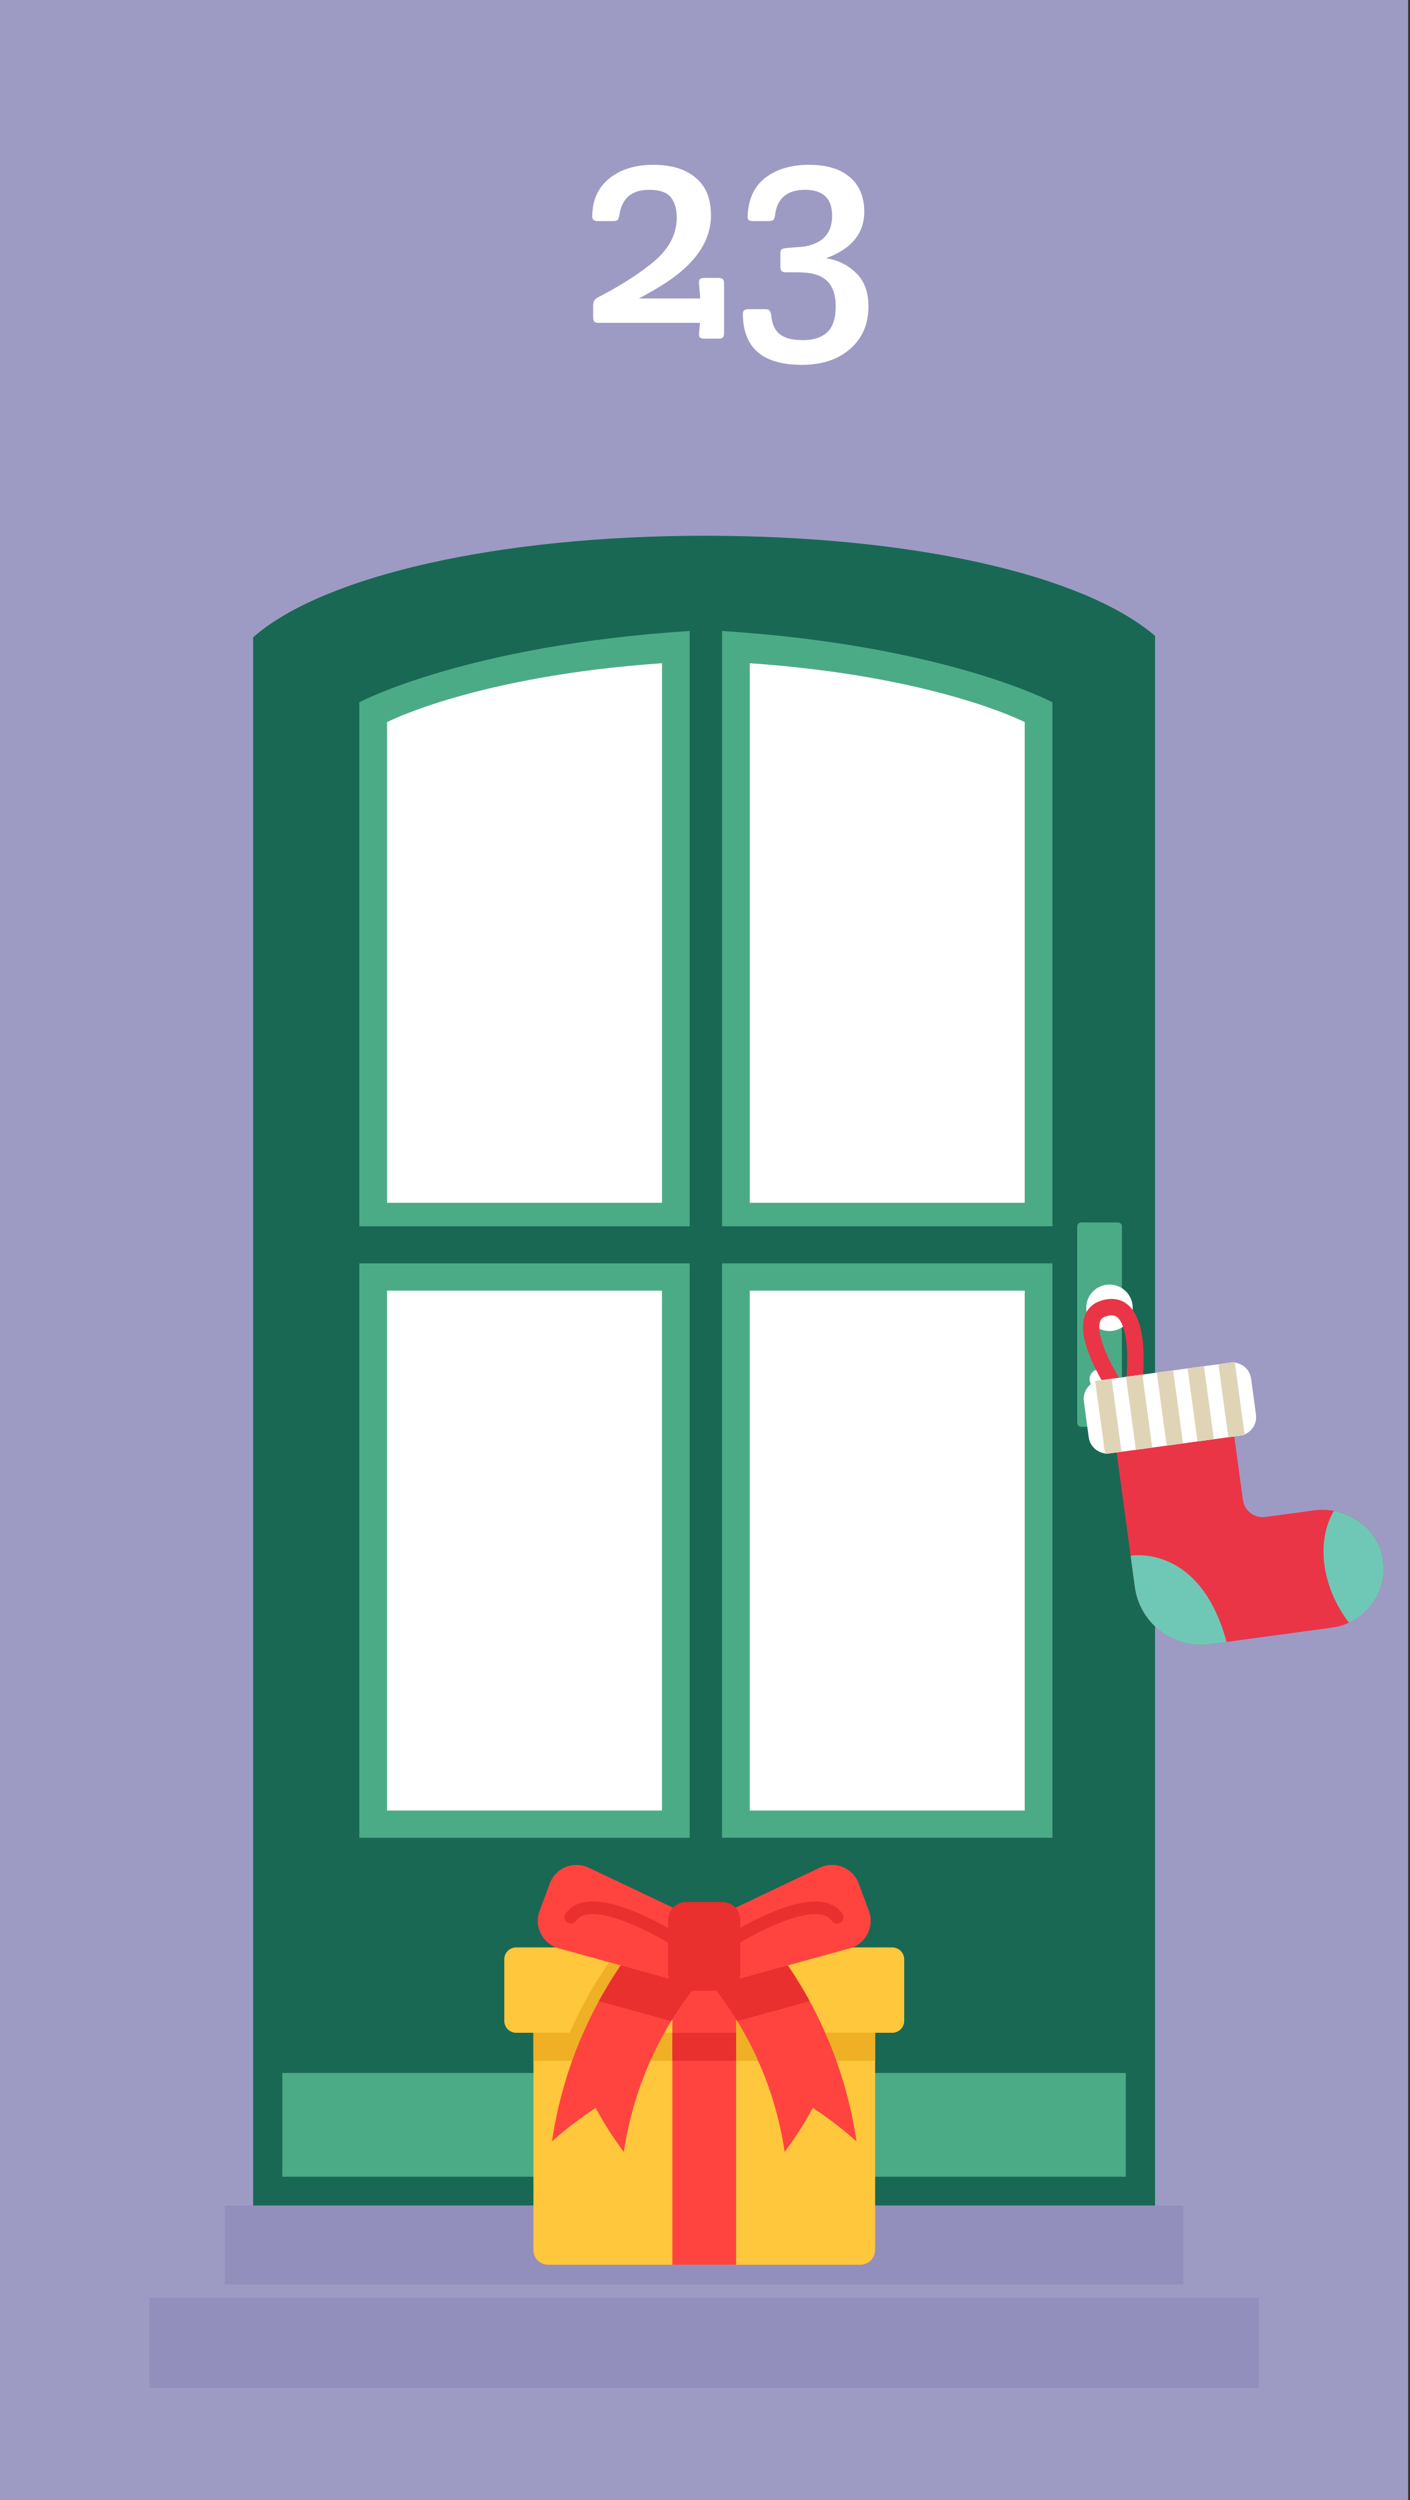 <?xml version="1.0" encoding="UTF-8"?> <svg xmlns="http://www.w3.org/2000/svg" width="237" height="420" viewBox="0 0 237 420" fill="none"><rect x="0" y="0" width="237" height="420" fill="#333333" stroke="none"/><g clip-path="url(#clip0_1_1782)"><path d="M236.689 0H0V420H236.689V0Z" fill="#9D9BC4"></path><path d="M42.548 107.051V370.836H194.148V106.819C182.019 96.439 153.075 89.998 118.485 89.998C83.895 89.998 54.361 96.684 42.555 107.051H42.548Z" fill="#196854"></path><path d="M115.928 212.233H60.401V308.721H115.928V212.233Z" fill="#4CAB87"></path><path d="M111.265 216.806H65.058V304.142H111.265V216.806Z" fill="white"></path><path d="M115.928 105.997V205.997H60.401V117.972C60.401 117.972 78.423 108.392 115.928 105.997Z" fill="#4CAB87"></path><path d="M111.272 111.412V202.049H65.065V121.301C65.065 121.301 80.067 113.562 111.272 111.412Z" fill="white"></path><path d="M121.365 308.714H176.892V212.226H121.365L121.365 308.714Z" fill="#4CAB87"></path><path d="M126.028 304.142H172.235V216.806H126.028L126.028 304.142Z" fill="white"></path><path d="M121.372 105.997V205.997H176.899V117.972C176.899 117.972 158.877 108.392 121.372 105.997Z" fill="#4CAB87"></path><path d="M126.028 111.412V202.049H172.235V121.301C172.235 121.301 157.233 113.562 126.028 111.412Z" fill="white"></path><path d="M189.232 348.235H47.457V365.653H189.232V348.235Z" fill="#4CAB87"></path><path d="M187.911 205.358H181.731C181.362 205.358 181.063 205.656 181.063 206.025V239.021C181.063 239.389 181.362 239.688 181.731 239.688H187.911C188.28 239.688 188.579 239.389 188.579 239.021V206.025C188.579 205.656 188.28 205.358 187.911 205.358Z" fill="#4CAB87"></path><path d="M186.486 223.597C188.642 223.597 190.391 221.849 190.391 219.692C190.391 217.536 188.642 215.787 186.486 215.787C184.329 215.787 182.581 217.536 182.581 219.692C182.581 221.849 184.329 223.597 186.486 223.597Z" fill="white"></path><path d="M186.486 231.688C186.486 230.768 185.741 230.017 184.814 230.017C183.887 230.017 183.143 230.761 183.143 231.688C183.143 232.278 183.452 232.798 183.915 233.093V235.383C183.915 235.874 184.315 236.282 184.814 236.282C185.313 236.282 185.713 235.881 185.713 235.383V233.093C186.177 232.798 186.486 232.278 186.486 231.688Z" fill="white"></path><path d="M198.889 370.492H37.793V383.745H198.889V370.492Z" fill="#938FBD"></path><path d="M211.58 385.993H25.109V401.142H211.58V385.993Z" fill="#938FBD"></path><path d="M144.605 380.444H92.147C90.771 380.444 89.661 379.327 89.661 377.958V337.84H147.098V377.958C147.098 379.334 145.982 380.444 144.612 380.444H144.605Z" fill="#FFC73B"></path><path d="M89.654 337.84H147.091V346.191H89.654V337.84Z" fill="#EFB025"></path><path d="M151.98 329.138V339.477C151.98 340.579 151.081 341.478 149.978 341.478H86.767C85.665 341.478 84.766 340.586 84.766 339.477V329.138C84.766 328.035 85.658 327.136 86.767 327.136H149.978C151.081 327.136 151.98 328.028 151.98 329.138Z" fill="#FFC73B"></path><path d="M116.09 331.891C115.655 332.397 115.226 332.917 114.805 333.436C113.246 335.375 111.82 337.405 110.535 339.512C110.141 340.158 109.755 340.818 109.383 341.478H95.75C96.544 339.673 97.422 337.896 98.363 336.162C100.077 333.015 102.036 329.995 104.22 327.136C104.74 326.455 105.281 325.781 105.829 325.114C106.159 324.713 106.489 324.32 106.826 323.927C108.069 325.001 109.312 326.069 110.556 327.143C110.745 327.312 110.942 327.474 111.132 327.642C112.599 328.906 114.067 330.171 115.535 331.435C115.718 331.589 115.893 331.744 116.076 331.898L116.09 331.891Z" fill="#EFB025"></path><path d="M136.423 341.478H122.79C122.418 340.818 122.039 340.158 121.639 339.512C120.353 337.405 118.92 335.375 117.368 333.436C116.947 332.917 116.518 332.397 116.083 331.891C116.266 331.737 116.441 331.582 116.624 331.428C118.092 330.164 119.56 328.899 121.027 327.635C121.217 327.467 121.414 327.305 121.603 327.136C122.847 326.062 124.09 324.994 125.333 323.92C125.67 324.313 126.007 324.706 126.33 325.107C126.878 325.774 127.412 326.448 127.939 327.129C130.123 329.995 132.082 333.008 133.803 336.155C134.751 337.889 135.622 339.659 136.416 341.471L136.423 341.478Z" fill="#EFB025"></path><path d="M118.373 331.898C117.937 332.404 117.509 332.924 117.087 333.443C115.528 335.382 114.102 337.412 112.817 339.519C108.729 346.205 106.011 353.678 104.86 361.495C103.139 359.212 101.545 356.74 100.119 354.099C97.604 355.743 95.146 357.618 92.779 359.725C93.994 351.43 96.677 343.459 100.653 336.169C102.781 332.271 105.274 328.569 108.118 325.121C108.449 324.72 108.779 324.327 109.116 323.934C110.556 325.17 111.988 326.406 113.428 327.649C114.896 328.913 116.364 330.178 117.832 331.442C118.014 331.596 118.19 331.751 118.373 331.905V331.898Z" fill="#FF4440"></path><path d="M143.966 359.725C141.599 357.611 139.141 355.736 136.626 354.099C135.194 356.74 133.606 359.212 131.886 361.495C130.741 353.678 128.023 346.205 123.928 339.519C122.643 337.412 121.21 335.382 119.658 333.443C119.236 332.924 118.808 332.404 118.373 331.898C118.555 331.744 118.731 331.589 118.913 331.435C120.381 330.171 121.849 328.906 123.317 327.642C124.757 326.406 126.19 325.17 127.629 323.927C127.967 324.32 128.304 324.713 128.627 325.114C131.471 328.562 133.972 332.271 136.093 336.162C140.068 343.452 142.751 351.423 143.966 359.718V359.725Z" fill="#FF4440"></path><path d="M113.021 331.898H123.724V341.485H113.021V331.898Z" fill="#FF4440"></path><path d="M136.093 336.169L123.928 339.519C122.643 337.412 121.21 335.382 119.658 333.443L118.913 331.435L118.373 329.988L123.317 327.642L128.627 325.121C131.471 328.569 133.972 332.278 136.093 336.169Z" fill="#EA2F2F"></path><path d="M118.373 329.988L117.832 331.435L117.087 333.443C115.528 335.382 114.102 337.412 112.817 339.519L100.653 336.169C102.781 332.271 105.274 328.569 108.118 325.121L113.428 327.642L118.373 329.988Z" fill="#EA2F2F"></path><path d="M137.792 313.743L118.373 322.965L122.102 332.994L142.828 327.291C145.539 326.546 147.028 323.639 146.045 320.998L144.331 316.398C143.355 313.764 140.321 312.535 137.785 313.743H137.792Z" fill="#FF4440"></path><path d="M98.953 313.743L118.373 322.965L114.643 332.994L93.917 327.291C91.206 326.546 89.717 323.639 90.7 320.998L92.407 316.398C93.39 313.764 96.418 312.535 98.953 313.743Z" fill="#FF4440"></path><path d="M123.008 326.996C122.657 326.996 122.306 326.82 122.109 326.504C121.793 326.006 121.934 325.346 122.432 325.029C122.58 324.938 126.077 322.712 130.095 321.089C135.882 318.751 139.745 318.877 141.585 321.462C141.929 321.946 141.81 322.613 141.332 322.951C140.855 323.288 140.18 323.175 139.843 322.698C137.357 319.186 127.018 324.643 123.598 326.834C123.422 326.947 123.219 327.003 123.022 327.003L123.008 326.996Z" fill="#EA2F2F"></path><path d="M113.632 326.996C113.435 326.996 113.232 326.94 113.056 326.827C109.629 324.636 99.297 319.179 96.811 322.691C96.467 323.175 95.799 323.288 95.322 322.944C94.837 322.599 94.725 321.932 95.069 321.455C96.902 318.863 100.765 318.736 106.559 321.082C110.577 322.705 114.074 324.931 114.222 325.022C114.72 325.338 114.868 326.006 114.545 326.497C114.341 326.813 113.997 326.989 113.639 326.989L113.632 326.996Z" fill="#EA2F2F"></path><path d="M121.414 319.516H115.325C113.66 319.516 112.304 320.865 112.304 322.536V331.386C112.304 333.05 113.653 334.406 115.325 334.406H121.414C123.078 334.406 124.434 333.057 124.434 331.386V322.536C124.434 320.872 123.085 319.516 121.414 319.516Z" fill="#EA2F2F"></path><path d="M113.021 341.478H123.724V380.444H113.021V341.478Z" fill="#FF4440"></path><path d="M113.021 341.478H123.724V346.184H113.021V341.478Z" fill="#EA2F2F"></path><path d="M185.917 233.135L188.227 231.639C188.227 231.639 187.083 229.862 186.12 227.72C185.573 226.498 185.186 225.395 184.969 224.44C184.674 223.134 184.772 222.389 184.912 222.003C185.06 221.575 185.327 221.322 185.804 221.153C186.949 220.76 187.483 221.034 187.785 221.273C188.256 221.652 188.656 222.403 188.944 223.436C189.211 224.405 189.379 225.613 189.443 227.018C189.555 229.49 189.295 231.716 189.295 231.737L192.027 232.061C192.041 231.962 192.315 229.623 192.196 226.926C192.125 225.311 191.929 223.892 191.599 222.719C191.149 221.09 190.447 219.882 189.513 219.13C188.656 218.435 187.16 217.775 184.912 218.548C183.641 218.983 182.742 219.868 182.321 221.097C181.956 222.158 181.949 223.492 182.3 225.051C182.56 226.189 183.002 227.474 183.634 228.872C184.688 231.204 185.882 233.051 185.931 233.128L185.917 233.135Z" fill="#EA3547"></path><path d="M207.443 241.142L208.911 251.951C209.164 253.798 210.857 255.083 212.697 254.83L220.851 253.721C226.259 252.99 231.534 256.509 232.433 261.896C233.36 267.466 229.497 272.656 223.948 273.407L203.405 276.196C197.245 277.031 191.585 272.719 190.749 266.56L187.666 243.818L207.443 241.135V241.142Z" fill="#EA3547"></path><path d="M232.433 261.896C233.198 266.468 230.726 270.781 226.744 272.6C222.087 266.461 221.216 258.939 224.194 253.812C228.282 254.557 231.731 257.647 232.44 261.896H232.433Z" fill="#6FC8B6"></path><path d="M190.749 266.567L190.04 261.348C190.04 261.348 201.67 259.185 206.172 275.83L203.405 276.203C197.246 277.038 191.585 272.726 190.749 266.567Z" fill="#6FC8B6"></path><path d="M186.528 244.141L208.427 241.17C210.134 240.938 211.342 239.351 211.11 237.644L210.288 231.59C210.056 229.883 208.469 228.675 206.762 228.907L184.863 231.878C183.157 232.11 181.949 233.697 182.18 235.404L183.002 241.458C183.234 243.165 184.821 244.373 186.528 244.141Z" fill="white"></path><path d="M207.549 228.802L204.796 229.174L206.46 241.437L209.213 241.065L207.549 228.802Z" fill="#E0D4B7"></path><path d="M202.366 229.504L199.613 229.876L201.277 242.139L204.03 241.767L202.366 229.504Z" fill="#E0D4B7"></path><path d="M197.189 230.206L194.436 230.579L196.101 242.841L198.854 242.469L197.189 230.206Z" fill="#E0D4B7"></path><path d="M192.013 230.909L189.26 231.281L190.925 243.544L193.678 243.172L192.013 230.909Z" fill="#E0D4B7"></path><path d="M186.837 231.611L184.084 231.983L185.748 244.246L188.501 243.874L186.837 231.611Z" fill="#E0D4B7"></path><path d="M109.102 31.887C106.169 31.887 104.502 33.321 104.102 36.187C104.035 36.554 103.935 36.804 103.802 36.937C103.669 37.071 103.419 37.137 103.052 37.137H100.452C99.852 37.137 99.552 36.887 99.552 36.387C99.552 33.654 100.502 31.521 102.402 29.987C104.302 28.454 106.769 27.687 109.802 27.687C112.835 27.687 115.202 28.404 116.902 29.837C118.635 31.237 119.502 33.354 119.502 36.187C119.502 40.721 116.585 44.737 110.752 48.237C109.819 48.804 108.702 49.437 107.402 50.137H117.702L117.502 47.637C117.469 47.271 117.519 47.021 117.652 46.887C117.785 46.754 118.035 46.687 118.402 46.687H120.752C121.119 46.687 121.369 46.754 121.502 46.887C121.635 47.021 121.702 47.271 121.702 47.637V55.937C121.702 56.304 121.635 56.554 121.502 56.687C121.369 56.821 121.119 56.887 120.752 56.887H118.402C118.035 56.887 117.785 56.821 117.652 56.687C117.519 56.554 117.469 56.304 117.502 55.937L117.652 54.237H100.652C100.285 54.237 100.035 54.171 99.902 54.037C99.769 53.904 99.702 53.654 99.702 53.287V51.237C99.702 50.637 99.985 50.204 100.552 49.937C104.019 48.137 106.935 46.304 109.302 44.437C112.269 42.137 113.752 39.521 113.752 36.587C113.752 35.121 113.419 33.971 112.752 33.137C112.085 32.304 110.869 31.887 109.102 31.887ZM134.77 61.287C128.17 61.287 124.87 58.421 124.87 52.687C124.87 52.187 125.17 51.937 125.77 51.937H128.57C128.97 51.937 129.22 52.004 129.32 52.137C129.454 52.237 129.554 52.487 129.62 52.887C129.754 54.421 130.237 55.504 131.07 56.137C131.904 56.804 133.204 57.137 134.97 57.137C136.737 57.137 138.087 56.704 139.02 55.837C139.987 54.971 140.47 53.487 140.47 51.387C140.47 47.821 138.687 45.954 135.12 45.787C134.754 45.754 134.237 45.737 133.57 45.737H132.12C131.754 45.737 131.504 45.671 131.37 45.537C131.237 45.404 131.17 45.154 131.17 44.787V42.587C131.17 42.221 131.237 41.987 131.37 41.887C131.504 41.754 132.087 41.654 133.12 41.587C134.154 41.521 134.904 41.454 135.37 41.387C138.37 40.821 139.87 39.104 139.87 36.237C139.87 33.337 138.354 31.887 135.32 31.887C132.287 31.887 130.604 33.321 130.27 36.187C130.204 36.554 130.104 36.804 129.97 36.937C129.837 37.071 129.587 37.137 129.22 37.137H126.57C126.204 37.137 125.954 37.071 125.82 36.937C125.687 36.804 125.637 36.554 125.67 36.187C125.804 33.387 126.804 31.271 128.67 29.837C130.57 28.404 133.004 27.687 135.97 27.687C138.937 27.687 141.22 28.371 142.82 29.737C144.454 31.104 145.27 33.054 145.27 35.587C145.27 39.221 143.12 41.821 138.82 43.387C140.787 43.654 142.47 44.471 143.87 45.837C145.27 47.171 145.97 49.037 145.97 51.437C145.97 54.437 144.954 56.821 142.92 58.587C140.887 60.387 138.17 61.287 134.77 61.287Z" fill="white"></path></g><defs><clipPath id="clip0_1_1782"><rect width="236.689" height="420" fill="white"></rect></clipPath></defs></svg> 